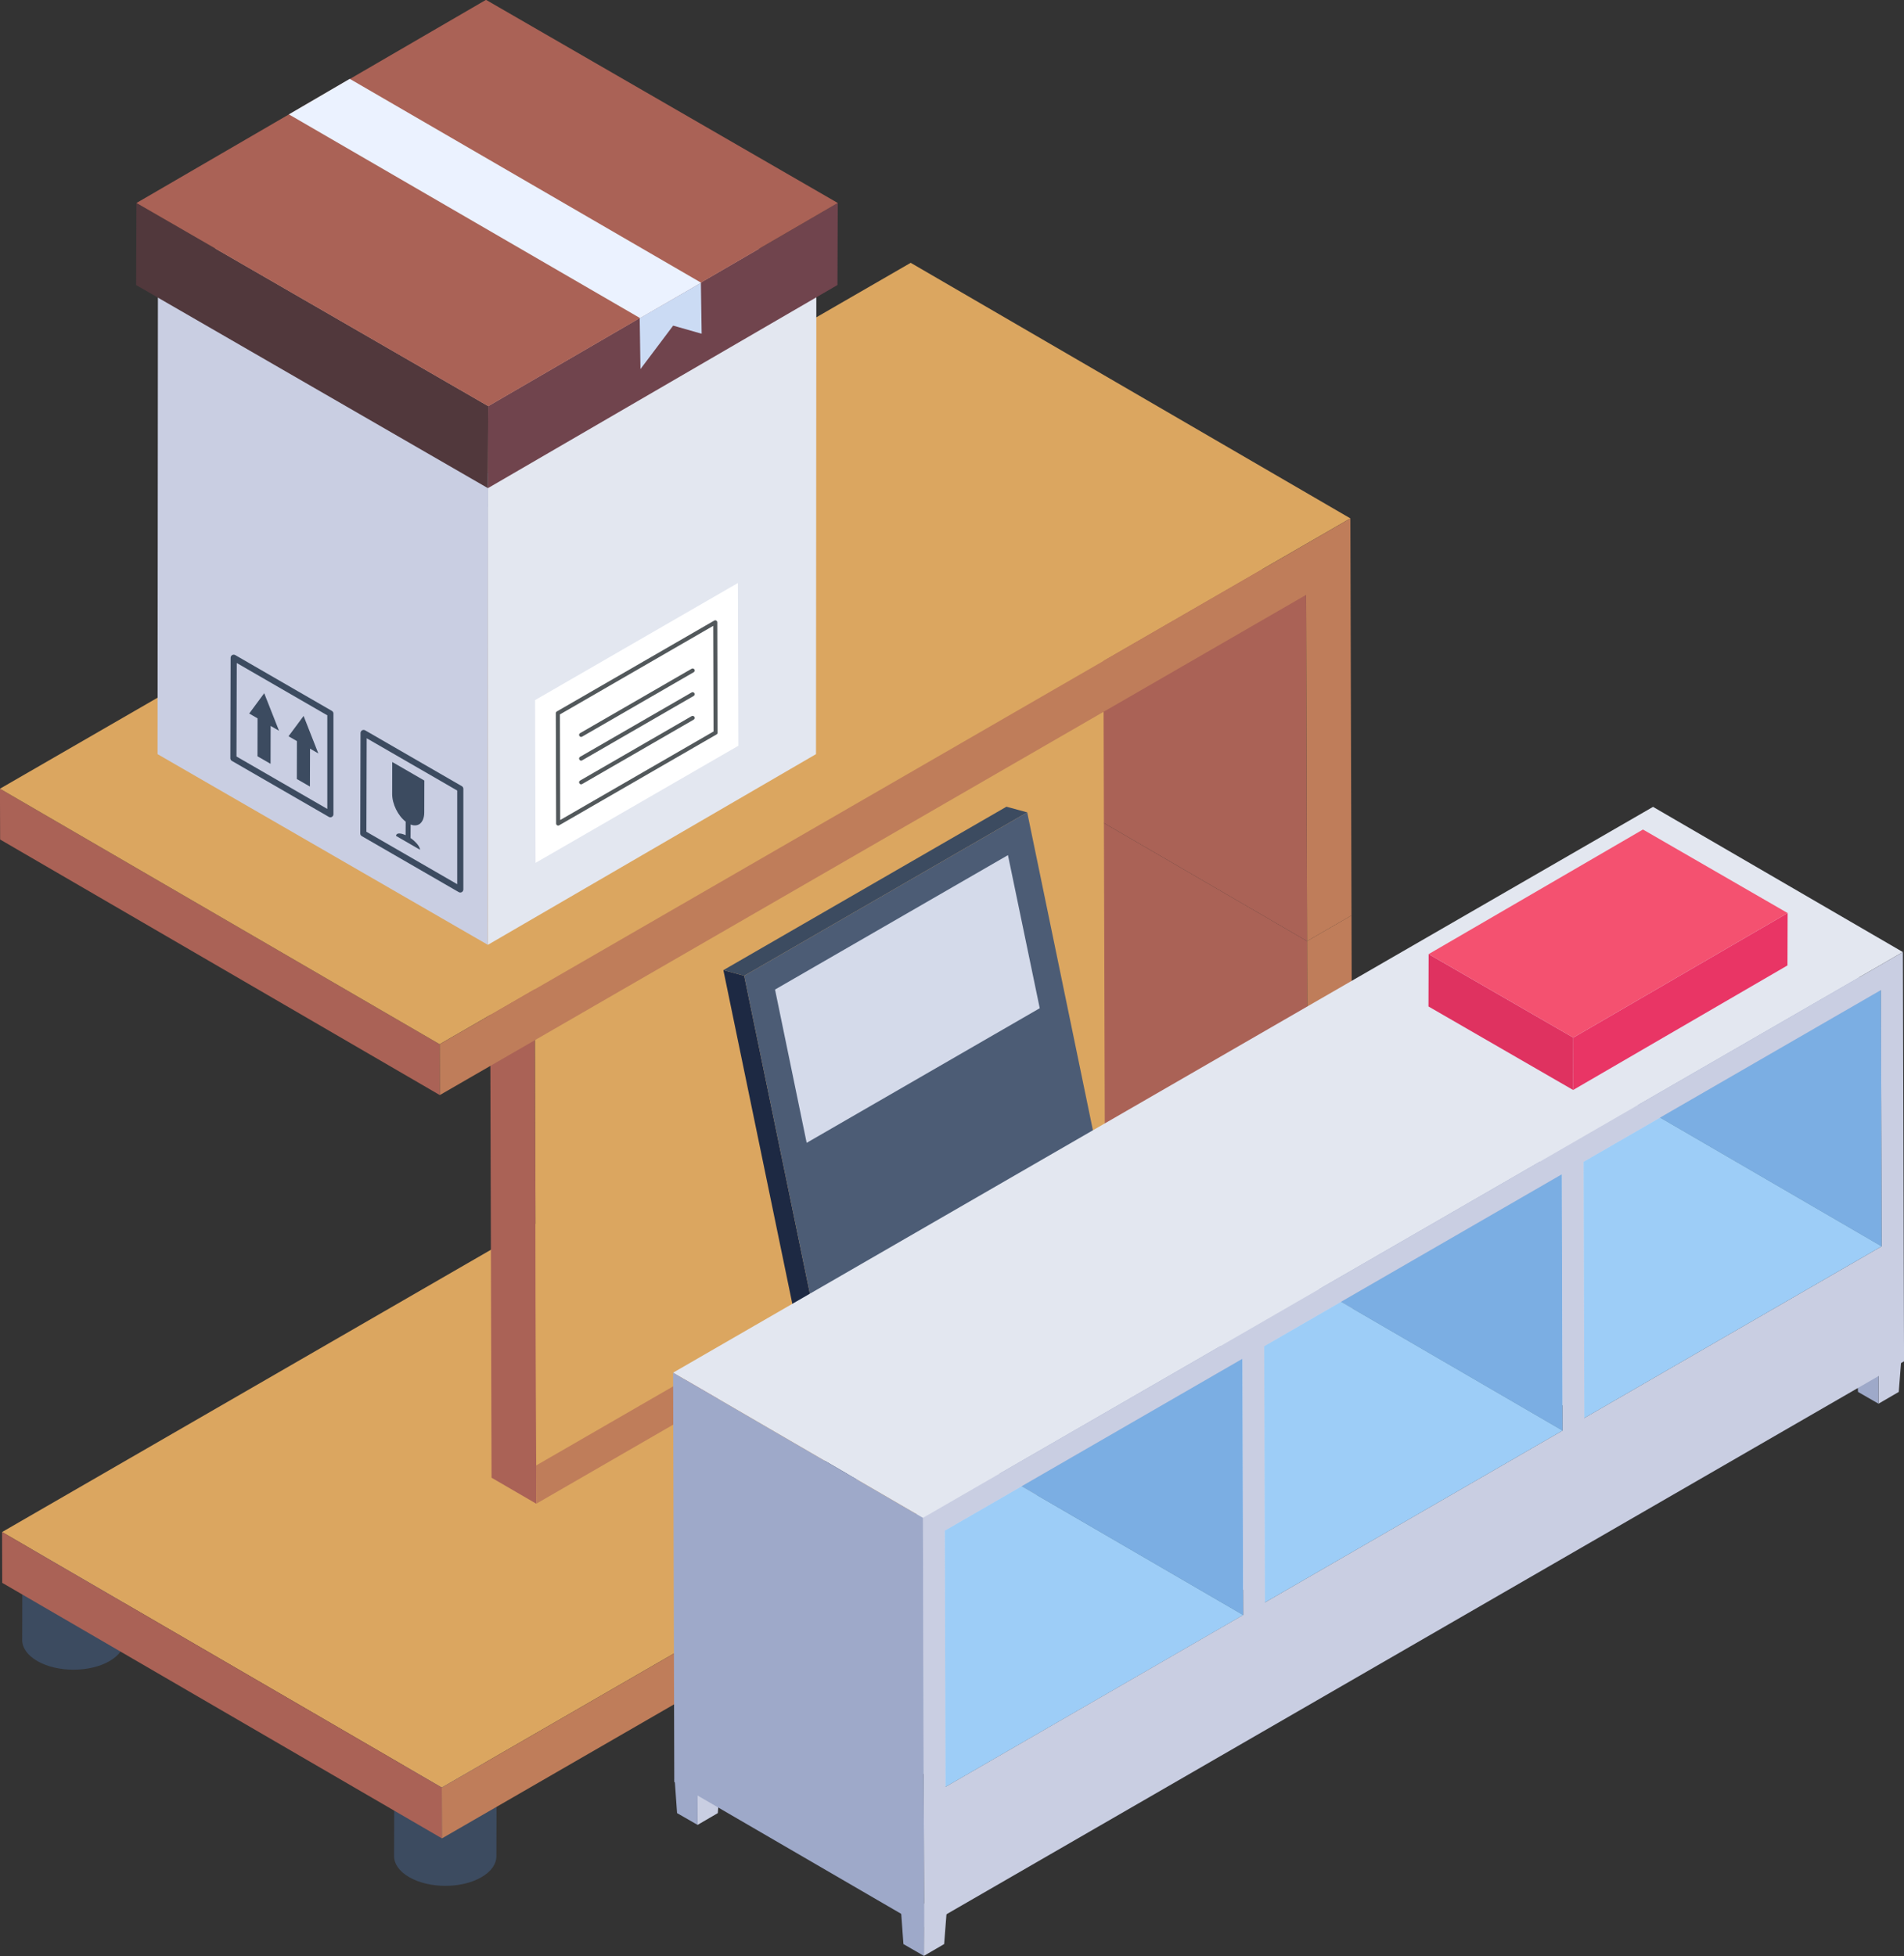 <?xml version="1.0" encoding="UTF-8"?>
<svg xmlns="http://www.w3.org/2000/svg" fill="none" viewBox="5.62 4.96 48.76 50.09">
  <rect x="5.62" y="4.96" width="48.76" height="50.09" fill="#333333" stroke="none"/>
  <path d="M39.093 29.059L27.833 22.515L27.808 13.648L39.068 20.192L39.093 29.059Z" fill="#AA6256"></path>
  <path d="M18.338 50.606L18.332 52.492C18.332 52.687 18.204 52.881 17.95 53.028C17.442 53.324 16.611 53.324 16.098 53.027C15.84 52.878 15.712 52.683 15.712 52.487L15.718 50.602C15.717 50.797 15.846 50.992 16.103 51.141C16.617 51.438 17.447 51.438 17.955 51.143C18.209 50.995 18.337 50.801 18.338 50.606Z" fill="#3C4B60"></path>
  <path d="M17.952 50.066C18.466 50.363 18.466 50.845 17.955 51.142C17.447 51.437 16.617 51.437 16.103 51.141C15.592 50.845 15.589 50.364 16.097 50.069C16.608 49.773 17.441 49.771 17.952 50.066Z" fill="#3C4B60"></path>
  <path d="M8.814 45.072L8.809 46.958C8.808 47.152 8.681 47.346 8.426 47.494C7.918 47.789 7.088 47.789 6.574 47.493C6.317 47.344 6.188 47.148 6.189 46.953L6.194 45.067C6.194 45.263 6.322 45.458 6.579 45.607C7.093 45.904 7.924 45.904 8.432 45.608C8.686 45.461 8.814 45.267 8.814 45.072Z" fill="#3C4B60"></path>
  <path d="M8.428 44.532C8.942 44.828 8.942 45.311 8.432 45.608C7.924 45.903 7.093 45.903 6.579 45.606C6.068 45.311 6.066 44.83 6.573 44.535C7.084 44.238 7.917 44.237 8.428 44.532Z" fill="#3C4B60"></path>
  <path d="M39.797 38.217L39.792 40.103C39.791 40.297 39.663 40.491 39.409 40.639C38.901 40.934 38.071 40.934 37.557 40.637C37.3 40.489 37.171 40.293 37.172 40.098L37.177 38.212C37.177 38.407 37.305 38.603 37.562 38.751C38.076 39.048 38.907 39.048 39.414 38.753C39.669 38.605 39.797 38.411 39.797 38.217Z" fill="#3C4B60"></path>
  <path d="M39.411 37.676C39.925 37.973 39.925 38.456 39.414 38.752C38.907 39.048 38.076 39.048 37.562 38.751C37.051 38.456 37.048 37.975 37.556 37.68C38.067 37.383 38.9 37.381 39.411 37.676Z" fill="#3C4B60"></path>
  <path d="M30.274 32.683L30.268 34.569C30.268 34.763 30.14 34.957 29.886 35.105C29.378 35.4 28.548 35.4 28.034 35.103C27.776 34.954 27.648 34.759 27.648 34.564L27.654 32.678C27.653 32.873 27.782 33.069 28.039 33.217C28.553 33.514 29.383 33.514 29.891 33.219C30.145 33.071 30.273 32.877 30.274 32.683Z" fill="#3C4B60"></path>
  <path d="M29.888 32.142C30.402 32.439 30.402 32.922 29.891 33.218C29.383 33.513 28.553 33.513 28.039 33.217C27.528 32.922 27.525 32.441 28.033 32.145C28.544 31.849 29.377 31.847 29.888 32.142Z" fill="#3C4B60"></path>
  <path d="M39.118 37.925L27.858 31.381L27.833 22.515L39.093 29.058L39.118 37.925Z" fill="#AA6256"></path>
  <path d="M16.933 50.733L5.673 44.19L27.858 31.381L39.118 37.925L16.933 50.733Z" fill="#DBA660"></path>
  <path d="M16.937 52.034L5.677 45.491L5.673 44.19L16.933 50.733L16.937 52.034Z" fill="#AA6256"></path>
  <path d="M40.231 28.401L40.26 38.569L16.937 52.035L16.933 50.733L39.118 37.925L39.093 29.058L40.231 28.401Z" fill="#BF7D5A"></path>
  <path d="M19.354 43.465L18.208 42.799L18.164 27.33L19.31 27.996L19.354 43.465Z" fill="#AA6256"></path>
  <path d="M19.31 27.996L18.164 27.33L32.726 18.923L33.872 19.589L19.31 27.996Z" fill="#DBAE5D"></path>
  <path d="M33.872 19.589L33.916 35.057L19.354 43.465L19.311 27.996L33.872 19.589Z" fill="#DBA660"></path>
  <path d="M33.913 34.078L33.916 35.057L19.354 43.465L19.351 42.485L33.913 34.078Z" fill="#BF7D5A"></path>
  <path d="M27.365 42.947L26.832 42.803L24.145 29.802L24.678 29.946L27.365 42.947Z" fill="#1D2943"></path>
  <path d="M24.678 29.947L24.145 29.802L31.394 25.617L31.926 25.762L24.678 29.947Z" fill="#3C4B60"></path>
  <path d="M31.926 25.762L34.613 38.762L27.365 42.948L24.678 29.947L31.926 25.762Z" fill="#4C5C75"></path>
  <path d="M32.247 30.777L26.278 34.224L25.468 30.299L31.433 26.857L32.247 30.777Z" fill="#D4DAEA"></path>
  <path d="M16.883 33.001L5.623 26.457L5.619 25.156L16.879 31.699L16.883 33.001Z" fill="#AA6256"></path>
  <path d="M16.879 31.699L5.619 25.156L28.942 11.69L40.202 18.234L16.879 31.699Z" fill="#DBA660"></path>
  <path d="M40.202 18.234L40.231 28.402L39.093 29.059L39.069 20.192L16.883 33.001L16.879 31.699L40.202 18.234Z" fill="#BF7D5A"></path>
  <path d="M26.526 12.181L26.517 24.271L18.114 29.154L18.122 17.064L26.526 12.181Z" fill="#E3E7F0"></path>
  <path d="M18.122 17.064L18.114 29.154L9.655 24.271L9.664 12.181L18.122 17.064Z" fill="#C9CEE2"></path>
  <path d="M26.526 12.18L18.122 17.064L9.664 12.18L18.067 7.297L26.526 12.18Z" fill="#DAAC9F"></path>
  <path d="M27.075 10.158L27.066 12.259L18.115 17.46L18.124 15.36L27.075 10.158Z" fill="#70444D"></path>
  <path d="M18.124 15.36L18.115 17.46L9.106 12.259L9.115 10.158L18.124 15.36Z" fill="#51383C"></path>
  <path d="M27.075 10.158L18.124 15.36L9.115 10.158L18.066 4.956L27.075 10.158Z" fill="#AA6256"></path>
  <path d="M23.578 12.201L22.013 13.106L13.018 7.889L14.577 6.979L23.578 12.201Z" fill="#EBF2FF"></path>
  <path d="M22.002 13.108L22.022 14.411L22.859 13.298L23.589 13.506L23.569 12.204L22.002 13.108Z" fill="#CBDBF4"></path>
  <path d="M19.323 22.887L19.335 27.055L24.529 24.056L24.517 19.889L19.323 22.887Z" fill="white"></path>
  <path d="M19.862 26.048L19.854 23.224C19.854 23.205 19.864 23.188 19.88 23.178L23.911 20.851C23.945 20.831 23.989 20.855 23.989 20.896L23.997 23.72C23.998 23.739 23.988 23.756 23.971 23.766L19.94 26.093C19.907 26.113 19.862 26.089 19.862 26.048ZM19.959 23.254L19.966 25.958L23.893 23.691L23.885 20.986L19.959 23.254Z" fill="#52585B"></path>
  <path d="M20.476 24.947L23.332 23.298C23.356 23.284 23.389 23.292 23.403 23.317C23.417 23.342 23.409 23.374 23.384 23.388L20.528 25.037C20.469 25.072 20.416 24.981 20.476 24.947Z" fill="#52585B"></path>
  <path d="M20.476 24.339L23.332 22.691C23.356 22.676 23.389 22.685 23.403 22.71C23.417 22.735 23.409 22.767 23.384 22.781L20.528 24.43C20.469 24.465 20.416 24.374 20.476 24.339Z" fill="#52585B"></path>
  <path d="M20.476 23.733L23.332 22.084C23.356 22.07 23.389 22.078 23.403 22.103C23.417 22.128 23.409 22.16 23.384 22.174L20.528 23.823C20.469 23.858 20.416 23.767 20.476 23.733Z" fill="#52585B"></path>
  <path d="M12.386 22.711L12.765 23.672L12.551 23.548L12.549 24.519L12.214 24.326L12.216 23.355L12.002 23.231L12.386 22.711Z" fill="#3C4B60"></path>
  <path d="M13.395 23.293L13.772 24.253L13.56 24.13L13.557 25.101L13.222 24.908L13.224 23.937L13.009 23.813L13.395 23.293Z" fill="#3C4B60"></path>
  <path d="M14.042 25.878L11.558 24.444C11.534 24.43 11.519 24.404 11.519 24.376L11.526 21.802C11.527 21.742 11.591 21.704 11.644 21.734L14.12 23.164C14.144 23.178 14.159 23.204 14.159 23.232V25.81C14.159 25.87 14.095 25.908 14.042 25.878ZM11.676 24.331L14.002 25.674V23.277L11.683 21.937L11.676 24.331Z" fill="#3C4B60"></path>
  <path d="M17.368 27.804L14.885 26.37C14.861 26.357 14.846 26.331 14.846 26.302L14.853 23.729C14.854 23.67 14.916 23.631 14.971 23.661L17.447 25.091C17.471 25.105 17.486 25.13 17.486 25.158V27.736C17.486 27.796 17.422 27.834 17.368 27.804ZM15.003 26.258L17.329 27.601V25.203L15.01 23.864L15.003 26.258Z" fill="#3C4B60"></path>
  <path d="M15.665 24.472L15.663 25.289C15.662 25.547 15.811 25.847 16.009 26L16.007 26.346C15.868 26.282 15.763 26.288 15.763 26.365L16.376 26.719C16.377 26.642 16.272 26.515 16.134 26.419L16.136 26.073C16.226 26.109 16.304 26.1 16.365 26.061C16.437 26.008 16.485 25.908 16.485 25.764L16.487 24.947L15.665 24.472Z" fill="#3C4B60"></path>
  <path d="M54.354 39.206L54.246 40.602L53.727 40.904L53.73 39.569L54.354 39.206Z" fill="#C9CEE2"></path>
  <path d="M53.73 39.569L53.727 40.904L53.203 40.602L53.102 39.206L53.73 39.569Z" fill="#9EA9C9"></path>
  <path d="M29.907 53.345L29.799 54.741L29.28 55.043L29.283 53.707L29.907 53.345Z" fill="#C9CEE2"></path>
  <path d="M29.283 53.707L29.28 55.043L28.756 54.741L28.655 53.345L29.283 53.707Z" fill="#9EA9C9"></path>
  <path d="M24.111 49.991L24.003 51.387L23.484 51.69L23.487 50.354L24.111 49.991Z" fill="#C9CEE2"></path>
  <path d="M23.487 50.353L23.484 51.689L22.959 51.387L22.898 50.526L23.487 50.353Z" fill="#9EA9C9"></path>
  <path d="M53.806 36.874L47.409 33.156L47.39 26.597L53.788 30.315L53.806 36.874Z" fill="#9EA9C9"></path>
  <path d="M46.193 41.27L39.795 37.552L47.409 33.156L53.806 36.874L46.193 41.27Z" fill="#E3E7F0"></path>
  <path d="M45.635 41.592L39.237 37.874L39.219 31.314L45.616 35.032L45.635 41.592Z" fill="#9EA9C9"></path>
  <path d="M38.014 45.992L31.616 42.274L39.237 37.874L45.635 41.592L38.014 45.992Z" fill="#E3E7F0"></path>
  <path d="M37.455 46.314L31.058 42.596L31.039 36.036L37.437 39.754L37.455 46.314Z" fill="#9EA9C9"></path>
  <path d="M29.835 50.714L23.437 46.996L31.058 42.597L37.456 46.315L29.835 50.714Z" fill="#E3E7F0"></path>
  <path d="M29.256 43.827L22.858 40.109L47.953 25.621L54.351 29.339L29.256 43.827Z" fill="#E3E7F0"></path>
  <path d="M29.256 43.827L54.351 29.339L54.381 39.819L29.286 54.308L29.256 43.827ZM37.456 46.314L37.437 39.755L29.816 44.155L29.834 50.714L37.456 46.314ZM45.635 41.592L45.616 35.032L37.995 39.432L38.014 45.992L45.635 41.592ZM53.807 36.874L53.788 30.314L46.174 34.71L46.193 41.27L53.807 36.874Z" fill="#C9CEE2"></path>
  <path d="M29.286 54.308L22.888 50.59L22.858 40.109L29.256 43.827L29.286 54.308Z" fill="#9EA9C9"></path>
  <g opacity="0.5">
    <path d="M37.456 46.314L37.437 39.755L29.816 44.155L29.834 50.714L37.456 46.314ZM45.635 41.592L45.616 35.032L37.995 39.432L38.014 45.992L45.635 41.592ZM53.807 36.874L53.788 30.314L46.174 34.71L46.193 41.27L53.807 36.874Z" fill="#57B3FE"></path>
  </g>
  <path d="M51.4 28.34L51.396 29.681L45.906 32.871L45.91 31.53L51.4 28.34Z" fill="#E93565"></path>
  <path d="M45.911 31.53L45.907 32.871L42.202 30.732L42.206 29.392L45.911 31.53Z" fill="#DF3260"></path>
  <path d="M51.4 28.34L45.91 31.53L42.206 29.392L47.695 26.201L51.4 28.34Z" fill="#F45170"></path>
</svg>
